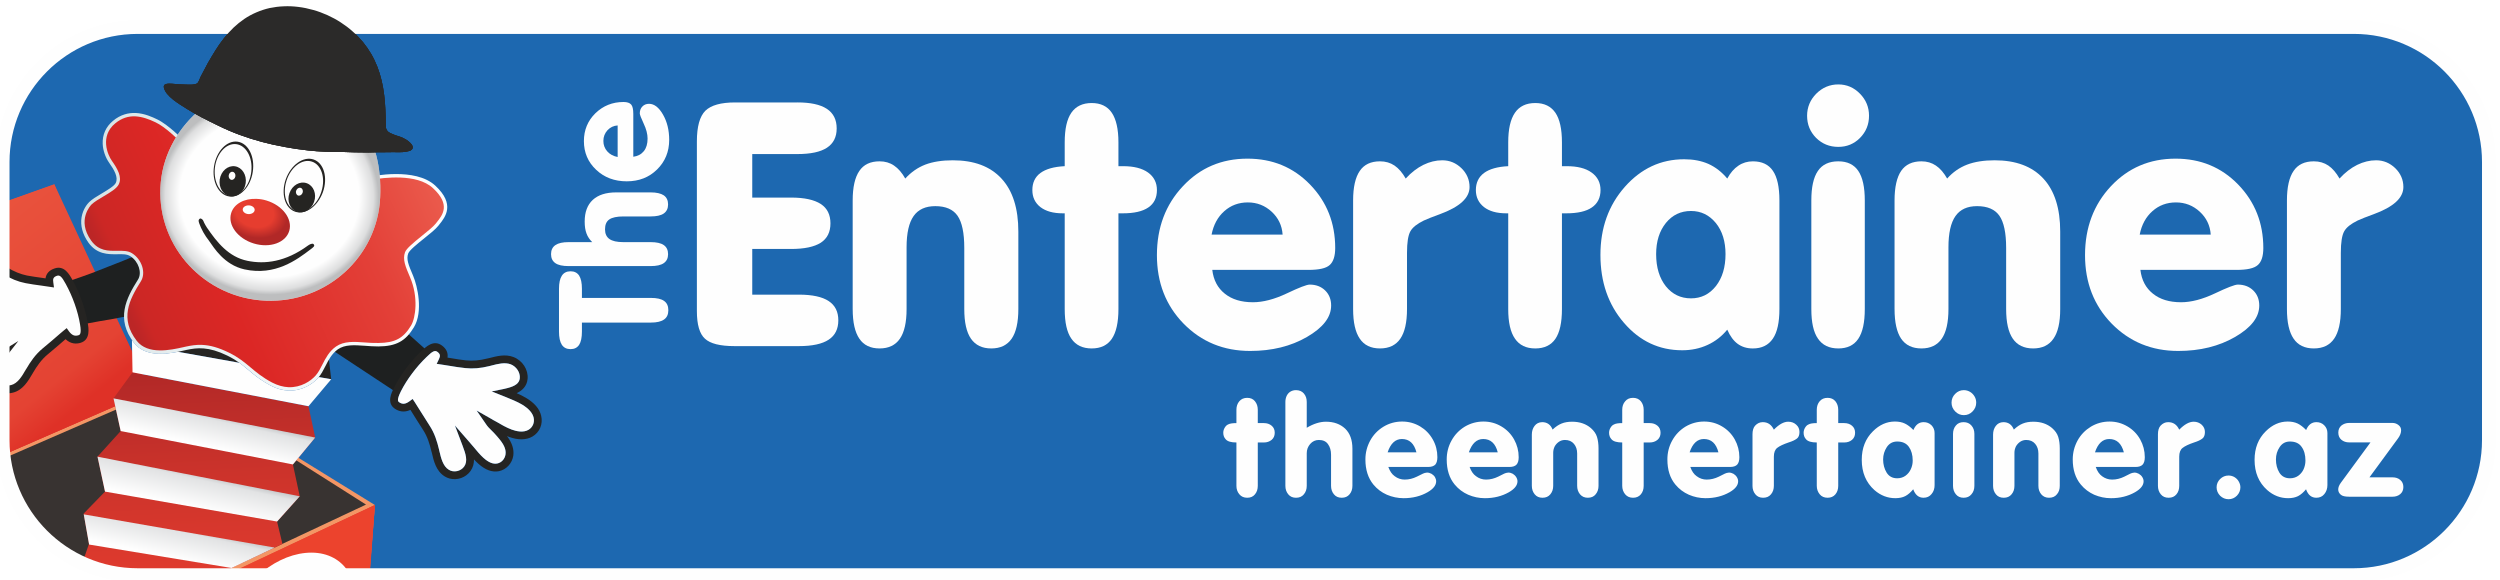 <svg xmlns="http://www.w3.org/2000/svg" xmlns:xlink="http://www.w3.org/1999/xlink" xmlns:xodm="http://www.corel.com/coreldraw/odm/2003" xml:space="preserve" width="289px" height="67px" style="shape-rendering:geometricPrecision; text-rendering:geometricPrecision; image-rendering:optimizeQuality; fill-rule:evenodd; clip-rule:evenodd" viewBox="0 0 289 67"> <defs>  <style type="text/css">       .fil28 {fill:none;fill-rule:nonzero}    .fil18 {fill:#FEFEFE}    .fil25 {fill:#FEFEFE}    .fil1 {fill:#E9513B}    .fil6 {fill:#E84F3A}    .fil11 {fill:#1E2020}    .fil7 {fill:#383331}    .fil26 {fill:#A31917}    .fil27 {fill:#EC432D}    .fil21 {fill:#FEFEFE;fill-rule:nonzero}    .fil29 {fill:#FEFEFE;fill-rule:nonzero}    .fil24 {fill:#2B2A29;fill-rule:nonzero}    .fil2 {fill:#F39665;fill-rule:nonzero}    .fil3 {fill:#DA2725;fill-rule:nonzero}    .fil16 {fill:#252422;fill-rule:nonzero}    .fil0 {fill:#1D68B0;fill-rule:nonzero}    .fil17 {fill:url(#id3)}    .fil14 {fill:url(#id4)}    .fil20 {fill:url(#id5)}    .fil12 {fill:url(#id6)}    .fil19 {fill:url(#id7)}    .fil9 {fill:url(#id8)}    .fil15 {fill:url(#id9)}    .fil13 {fill:url(#id10)}    .fil8 {fill:url(#id11)}    .fil5 {fill:url(#id12)}    .fil10 {fill:url(#id13)}    .fil4 {fill:url(#id14)}    .fil23 {fill:url(#id15)}    .fil22 {fill:url(#id16);fill-opacity:0.6}     </style>    <clipPath id="id0" style="clip-rule:nonzero">     <path d="M0.3 50.88c0,8.58 7.02,15.6 15.61,15.6l256.2 0c8.58,0 15.6,-7.02 15.6,-15.6l0 -32.15c0,-8.59 -7.02,-15.61 -15.6,-15.61l-256.2 0c-8.59,0 -15.61,7.02 -15.61,15.61l0 32.15z"></path>    </clipPath>     <clipPath id="id1">     </clipPath>     <clipPath id="id2">      <path d="M0.3 50.88c0,8.58 7.02,15.6 15.61,15.6l256.2 0c8.58,0 15.6,-7.02 15.6,-15.6l0 -32.15c0,-8.59 -7.02,-15.61 -15.6,-15.61l-256.2 0c-8.59,0 -15.61,7.02 -15.61,15.61l0 32.15z"></path>     </clipPath>  <linearGradient id="id3" gradientUnits="userSpaceOnUse" x1="16.19" y1="66.59" x2="14.55" y2="74.03">   <stop offset="0" style="stop-opacity:1; stop-color:#C7C9CB"></stop>   <stop offset="0.161" style="stop-opacity:1; stop-color:#E2E3E4"></stop>   <stop offset="1" style="stop-opacity:1; stop-color:#FEFEFE"></stop>  </linearGradient>  <linearGradient id="id4" gradientUnits="userSpaceOnUse" x1="23.02" y1="54.81" x2="22.09" y2="59.02">   <stop offset="0" style="stop-opacity:1; stop-color:#C7C9CB"></stop>   <stop offset="0.145" style="stop-opacity:1; stop-color:#E2E3E4"></stop>   <stop offset="0.902" style="stop-opacity:1; stop-color:#FEFEFE"></stop>   <stop offset="1" style="stop-opacity:1; stop-color:#FEFEFE"></stop>  </linearGradient>  <linearGradient id="id5" gradientUnits="userSpaceOnUse" x1="48.4" y1="18.38" x2="13.91" y2="34.11">   <stop offset="0" style="stop-opacity:1; stop-color:#EA594B"></stop>   <stop offset="0.259" style="stop-opacity:1; stop-color:#E34038"></stop>   <stop offset="0.702" style="stop-opacity:1; stop-color:#DC2725"></stop>   <stop offset="0.957" style="stop-opacity:1; stop-color:#CC2725"></stop>   <stop offset="1" style="stop-opacity:1; stop-color:#BC2626"></stop>  </linearGradient>  <linearGradient id="id6" gradientUnits="userSpaceOnUse" x1="23.44" y1="69.82" x2="22.22" y2="42.73">   <stop offset="0" style="stop-opacity:1; stop-color:#E63D2F"></stop>   <stop offset="0.549" style="stop-opacity:1; stop-color:#CC332B"></stop>   <stop offset="1" style="stop-opacity:1; stop-color:#B12827"></stop>  </linearGradient>  <linearGradient id="id7" gradientUnits="userSpaceOnUse" x1="9.56" y1="28.44" x2="50.53" y2="30.18">   <stop offset="0" style="stop-opacity:1; stop-color:#D5E2E4"></stop>   <stop offset="0.322" style="stop-opacity:1; stop-color:#E9F0F1"></stop>   <stop offset="1" style="stop-opacity:1; stop-color:#FEFEFE"></stop>  </linearGradient>  <linearGradient id="id8" gradientUnits="userSpaceOnUse" x1="17.42" y1="73.27" x2="-12.41" y2="65.68">   <stop offset="0" style="stop-opacity:1; stop-color:#9AA5A6"></stop>   <stop offset="0.039" style="stop-opacity:1; stop-color:#9AA5A6"></stop>   <stop offset="1" style="stop-opacity:1; stop-color:#DBE0E1"></stop>  </linearGradient>  <linearGradient id="id9" gradientUnits="userSpaceOnUse" x1="20.83" y1="60.88" x2="19.91" y2="65.07">   <stop offset="0" style="stop-opacity:1; stop-color:#C7C9CB"></stop>   <stop offset="0.137" style="stop-opacity:1; stop-color:#E2E3E4"></stop>   <stop offset="0.859" style="stop-opacity:1; stop-color:#FEFEFE"></stop>   <stop offset="1" style="stop-opacity:1; stop-color:#FEFEFE"></stop>  </linearGradient>  <linearGradient id="id10" gradientUnits="userSpaceOnUse" x1="24.85" y1="48.02" x2="23.96" y2="52.04">   <stop offset="0" style="stop-opacity:1; stop-color:#C7C9CB"></stop>   <stop offset="0.141" style="stop-opacity:1; stop-color:#E2E3E4"></stop>   <stop offset="0.89" style="stop-opacity:1; stop-color:#FEFEFE"></stop>   <stop offset="1" style="stop-opacity:1; stop-color:#FEFEFE"></stop>  </linearGradient>  <linearGradient id="id11" gradientUnits="userSpaceOnUse" xlink:href="#id8" x1="18.1" y1="69.64" x2="-11.59" y2="62.09">  </linearGradient>  <linearGradient id="id12" gradientUnits="userSpaceOnUse" x1="49.36" y1="71.66" x2="16.33" y2="83.43">   <stop offset="0" style="stop-opacity:1; stop-color:#DF3127"></stop>   <stop offset="0.122" style="stop-opacity:1; stop-color:#DF3127"></stop>   <stop offset="0.357" style="stop-opacity:1; stop-color:#E44333"></stop>   <stop offset="1" style="stop-opacity:1; stop-color:#EA563F"></stop>  </linearGradient>  <linearGradient id="id13" gradientUnits="userSpaceOnUse" x1="43.98" y1="67.15" x2="15.6" y2="78.23">   <stop offset="0" style="stop-opacity:1; stop-color:#E9EBEB"></stop>   <stop offset="0.11" style="stop-opacity:1; stop-color:#F3F4F4"></stop>   <stop offset="1" style="stop-opacity:1; stop-color:#FEFEFE"></stop>  </linearGradient>  <linearGradient id="id14" gradientUnits="userSpaceOnUse" x1="8.54" y1="50.3" x2="-10.77" y2="26.19">   <stop offset="0" style="stop-opacity:1; stop-color:#DF3127"></stop>   <stop offset="0.071" style="stop-opacity:1; stop-color:#DF3127"></stop>   <stop offset="0.2" style="stop-opacity:1; stop-color:#E44333"></stop>   <stop offset="1" style="stop-opacity:1; stop-color:#EA563F"></stop>  </linearGradient>  <radialGradient id="id15" gradientUnits="userSpaceOnUse" gradientTransform="matrix(1.54 0.417 0.305 -1.164 -23 41)" cx="29.18" cy="24.59" r="2.41" fx="29.18" fy="24.59">   <stop offset="0" style="stop-opacity:1; stop-color:#E63D2F"></stop>   <stop offset="0.58" style="stop-opacity:1; stop-color:#E63D2F"></stop>   <stop offset="1" style="stop-opacity:1; stop-color:#B12827"></stop>  </radialGradient>  <radialGradient id="id16" gradientUnits="userSpaceOnUse" gradientTransform="matrix(1.033 0.044 0.039 -0.93 -2 42)" cx="31.25" cy="22.23" r="12.21" fx="31.25" fy="22.23">   <stop offset="0" style="stop-opacity:1; stop-color:#FEFEFE"></stop>   <stop offset="0.31" style="stop-opacity:1; stop-color:#FEFEFE"></stop>   <stop offset="0.796" style="stop-opacity:1; stop-color:#FEFEFE"></stop>   <stop offset="0.82" style="stop-opacity:1; stop-color:#FEFEFE"></stop>   <stop offset="0.953" style="stop-opacity:1; stop-color:#C7C8C9"></stop>   <stop offset="1" style="stop-opacity:1; stop-color:#919395"></stop>  </radialGradient> </defs> <g id="&#x421;&#x43B;&#x43E;&#x439;_x0020_1">    <g id="_1680372168400">   <path class="fil0" d="M0.3 50.88c0,8.58 7.02,15.6 15.61,15.6l256.2 0c8.58,0 15.6,-7.02 15.6,-15.6l0 -32.15c0,-8.59 -7.02,-15.61 -15.6,-15.61l-256.2 0c-8.59,0 -15.61,7.02 -15.61,15.61l0 32.15z"></path>   <g style="clip-path:url(#id0)">    <g>     <g>      <polygon id="1" class="fil1" points="6.27,21.3 -20.49,30.83 -7.73,56.02 15.95,45.66 "></polygon>      <g>       <g>        <path class="fil2" d="M42.32 71.28l1.02 -12.9 -9.82 -6.06 -14.85 -8.17 -26.06 11.82c5.33,11.48 16.73,19.67 30.26,20.24l0 0c7.09,0.3 13.78,-1.53 19.45,-4.93z"></path>        <path class="fil3" d="M17.39 45.18l-24.78 10.79c-2.28,-4.9 -3.45,-10.42 -3.21,-16.2l0 0c0.21,-4.85 1.39,-9.44 3.36,-13.56l13.5 -4.73 11.13 23.7z"></path>        <path class="fil4" d="M-7.2 26.12c-1.99,4.15 -3.19,8.76 -3.4,13.66l0 0c-0.24,5.77 0.93,11.28 3.21,16.19l0 0 24.78 -10.79 -11.1 -23.86 -13.49 4.8z"></path>        <path class="fil5" d="M17.32 70.61l-0.21 4.88c1.87,0.39 3.79,0.63 5.76,0.72 7.09,0.3 13.78,-1.53 19.45,-4.93l0 0 1.02 -12.9 -26.02 12.23z"></path>        <path class="fil6" d="M17.12 75.49l0.2 -4.88 -24.48 -14.14c4.63,9.57 13.5,16.76 24.28,19.02z"></path>        <polygon class="fil7" points="-6.84,56.15 -6.53,56.34 17.34,70.06 42.31,58.33 33.37,52.66 18.76,45.02 "></polygon>        <path class="fil8" d="M-4.58 60.93c1.67,2.45 3.65,4.68 5.87,6.64 0.39,-0.52 0.62,-1.18 0.66,-1.95l0 0c0.09,-2.27 -1.58,-4.56 -3.74,-5.11l0 0c-0.29,-0.08 -0.56,-0.12 -0.83,-0.13l0 0c-0.74,-0.03 -1.42,0.17 -1.96,0.55z"></path>        <path class="fil9" d="M6.47 70.42c-0.01,0.35 0.06,0.7 0.2,1.04l0 0c0.84,0.49 1.7,0.94 2.57,1.36l0 0c0.48,-0.22 0.8,-0.71 0.82,-1.36l0 0c0.05,-1.07 -0.72,-2.17 -1.71,-2.45l0 0c-0.13,-0.04 -0.27,-0.06 -0.39,-0.06l0 0c-0.81,-0.04 -1.45,0.55 -1.49,1.47z"></path>        <path class="fil10" d="M33.96 63.94c-4.1,1.35 -7.56,5.7 -7.73,9.72 -0.04,0.95 0.1,1.79 0.41,2.51l0 0c4.75,-0.31 9.27,-1.57 13.34,-3.6l0 0c0.65,-1.26 1.05,-2.58 1.1,-3.86l0 0c0.13,-3.08 -1.74,-5.05 -4.49,-5.17l0 0c-0.81,-0.03 -1.7,0.1 -2.63,0.4l0 0z"></path>        <path class="fil11" d="M14.97 29.83l-0.01 0.02c-0.25,0.1 -0.51,0.2 -0.76,0.31l0 0c-1.21,0.47 -2.41,0.94 -3.62,1.42l0 0c-0.49,0.19 -1.76,0.63 -2.57,0.9l0 0c-0.43,0.15 -0.74,0.25 -0.74,0.25l1.73 4.99 0.76 -0.32 -0.04 0.06 1.8 -0.33c0.87,-0.14 1.75,-0.29 2.62,-0.47l0 0 1.13 -0.16 0.94 -3.86 0.72 -3.24 -0.42 -0.09 -1.54 0.52z"></path>        <polygon class="fil11" points="42.46,35.1 42.29,35.31 37.26,39.71 45.88,45.4 49.51,40.67 42.75,34.62 "></polygon>        <path class="fil12" d="M13.12 46.05l0.83 3.78 -2.68 2.96 0.87 4.04 -2.47 2.54 0.62 3.49 -0.91 2.63c1.09,0.61 8,4.6 8,4.6 0,0 15.22,-7.2 15.27,-7.21l0 0 -0.62 -2.59 2.62 -2.92 -0.79 -3.68 2.58 -3.11 -0.78 -3.62 -20.34 -3.92 -2.2 3.01z"></path>        <polygon class="fil13" points="13.95,49.83 33.86,53.69 36.44,50.58 13.12,46.05 "></polygon>        <polygon class="fil14" points="12.14,56.83 32.03,60.29 34.65,57.37 11.27,52.79 "></polygon>        <polygon class="fil15" points="10.3,62.95 26.77,65.66 31.76,63.3 9.68,59.46 "></polygon>        <path class="fil16" d="M54.24 51.08c0.03,0.03 0.06,0.06 0.08,0.09 0.03,0.04 0.06,0.07 0.09,0.11 0.13,0.15 0.25,0.29 0.38,0.44 0.36,0.44 0.71,0.86 1.11,1.22 0.58,0.52 1.11,0.74 1.59,0.64 0.49,-0.1 0.88,-0.53 0.95,-1.06 0.07,-0.5 -0.13,-1.03 -0.63,-1.66 -0.19,-0.24 -0.39,-0.47 -0.61,-0.71l-0.13 -0.14c-0.09,-0.09 -0.18,-0.18 -0.27,-0.27 -0.21,-0.2 -0.42,-0.41 -0.6,-0.68l-1.1 -1.6 1.69 0.96c0.09,0.05 0.18,0.1 0.25,0.15l0.26 0.14c0.6,0.35 1.21,0.71 1.85,0.95 0.55,0.2 1.33,0.38 1.94,0.03 0.49,-0.28 0.73,-0.85 0.6,-1.41 -0.13,-0.56 -0.59,-1.06 -1.35,-1.52 -0.58,-0.34 -1.24,-0.6 -1.87,-0.86l-1.63 -0.65 1.46 -0.3c0.11,-0.03 0.21,-0.05 0.33,-0.08 0.96,-0.24 1.41,-0.59 1.46,-1.15 0.06,-0.66 -0.39,-1.35 -1.06,-1.61 -0.68,-0.25 -1.47,-0.05 -2.23,0.15l-0.23 0.06c-1.01,0.25 -1.9,0.33 -2.79,0.23 -0.61,-0.06 -1.22,-0.16 -1.81,-0.26 -0.3,-0.05 -0.59,-0.09 -0.89,-0.14l-0.6 -0.09 0.26 -0.54c0.17,-0.36 0.18,-0.58 -0.18,-0.85 -0.3,-0.22 -0.6,-0.04 -1.26,0.61 -1.17,1.12 -2.27,2.6 -2.95,3.94 -0.53,1.06 -0.33,1.2 -0.19,1.29 0.37,0.25 0.72,0.21 1.16,-0.11l0.38 -0.28 0.26 0.39c0.02,0.03 0.12,0.19 0.27,0.43 0.36,0.58 1.03,1.65 1.41,2.23 0.61,0.92 0.9,1.9 1.12,2.83l0.02 0.1c0.2,0.84 0.42,1.8 1.11,2.21 0.56,0.35 1.37,0.18 1.77,-0.38 0.44,-0.62 0.18,-1.45 -0.18,-2.39l-0.89 -2.35 1.65 1.89zm-2.82 4c-1.01,-0.61 -1.29,-1.81 -1.51,-2.78l-0.03 -0.09c-0.2,-0.85 -0.46,-1.74 -0.99,-2.54 -0.39,-0.59 -1.06,-1.67 -1.42,-2.25 -0.01,-0.02 -0.02,-0.03 -0.03,-0.04 -0.75,0.36 -1.37,0.15 -1.78,-0.12 -1.01,-0.67 -0.4,-1.87 -0.11,-2.44 0.71,-1.43 1.88,-3 3.12,-4.19 0.58,-0.56 1.46,-1.4 2.43,-0.68 0.51,0.38 0.72,0.85 0.63,1.39 0.13,0.02 0.26,0.04 0.38,0.06 0.58,0.1 1.18,0.2 1.76,0.26 0.78,0.08 1.57,0.01 2.48,-0.22l0.23 -0.05c0.85,-0.22 1.82,-0.48 2.77,-0.12 1.05,0.4 1.74,1.47 1.64,2.53 -0.08,0.9 -0.69,1.38 -1.26,1.65 0.36,0.16 0.72,0.33 1.07,0.54 0.98,0.58 1.58,1.28 1.76,2.08 0.23,0.95 -0.18,1.92 -1.02,2.4 -0.72,0.41 -1.66,0.42 -2.71,0.03 -0.07,-0.03 -0.15,-0.06 -0.22,-0.09 0.59,0.79 0.82,1.52 0.73,2.24 -0.13,0.91 -0.8,1.64 -1.67,1.82 -0.77,0.15 -1.57,-0.14 -2.37,-0.86 -0.18,-0.16 -0.35,-0.33 -0.51,-0.5 0.01,0.45 -0.1,0.92 -0.4,1.34 -0.55,0.77 -1.54,1.1 -2.41,0.87 -0.19,-0.05 -0.38,-0.13 -0.56,-0.24z"></path>        <polygon class="fil17" points="17.38,70.09 21.5,68.14 10.62,66.19 "></polygon>        <polygon class="fil16" points="16.9,40.01 18.45,37.84 36.8,39.9 37.85,40.1 38.29,43.84 "></polygon>        <path class="fil18" d="M-1.74 30.3l0 0c-0.08,0 -0.15,0 -0.23,0.01l0 0c-0.87,0.05 -1.71,0.7 -1.9,1.57l0 0c-0.2,0.95 0.53,1.57 1.27,2.01l0 0c0.1,0.06 0.2,0.12 0.31,0.18l0 0c-0.8,0.07 -1.6,0.12 -2.38,0.3l0 0c-0.78,0.18 -1.6,0.54 -2.02,1.26l0 0c-0.38,0.66 -0.31,1.49 0.21,2.05l0 0c0.56,0.61 1.44,0.74 2.23,0.69l0 0c0.81,-0.04 1.61,-0.25 2.4,-0.43l0 0c0.09,-0.02 0.19,-0.04 0.28,-0.06l0 0c-0.33,0.26 -0.7,0.4 -1.06,0.61l0 0c-0.33,0.19 -0.67,0.38 -0.99,0.6l0 0c-0.59,0.42 -1.16,0.96 -1.28,1.71l0 0c-0.11,0.69 0.2,1.42 0.82,1.76l0 0c0.68,0.37 1.46,0.17 2.12,-0.13l0 0c0.69,-0.32 1.31,-0.77 1.96,-1.17l0 0c0.07,-0.05 0.14,-0.1 0.22,-0.14l0 0c-0.58,0.74 -1.28,1.65 -0.95,2.66l0 0c0.28,0.86 1.23,1.4 2.11,1.18l0 0c1,-0.25 1.56,-1.27 2.04,-2.09l0 0c0.51,-0.85 1.04,-1.62 1.81,-2.25l0 0c0.75,-0.62 2.3,-1.96 2.39,-2.04l0 0c0.26,0.35 0.74,0.86 1.56,0.62l0 0c0.6,-0.18 0.69,-0.75 0.52,-1.8l0 0c-0.23,-1.34 -0.79,-3.13 -1.7,-4.78l0 0c-0.38,-0.7 -0.79,-1.44 -1.57,-1.16l0 0c-0.78,0.28 -0.77,0.84 -0.72,1.24l0 0c-0.89,-0.14 -1.79,-0.24 -2.67,-0.41l0 0c-0.9,-0.18 -1.68,-0.53 -2.46,-1l0 0c-0.71,-0.43 -1.46,-0.95 -2.32,-0.99z"></path>        <path class="fil16" d="M2.12 39.42l-1.55 1.98c-0.62,0.79 -1.11,1.5 -0.87,2.23 0.21,0.65 0.93,1.05 1.57,0.89 0.78,-0.19 1.28,-1.04 1.71,-1.79l0.06 -0.09c0.48,-0.82 1.05,-1.67 1.9,-2.37 0.54,-0.44 1.5,-1.26 2.01,-1.71 0.21,-0.18 0.36,-0.31 0.39,-0.33l0.37 -0.3 0.27 0.38c0.33,0.44 0.65,0.58 1.07,0.45 0.16,-0.04 0.4,-0.12 0.2,-1.28 -0.24,-1.49 -0.86,-3.22 -1.64,-4.64 -0.45,-0.82 -0.67,-1.08 -1.03,-0.96 -0.43,0.15 -0.48,0.37 -0.42,0.76l0.08 0.59 -0.6 -0.09c-0.29,-0.04 -0.59,-0.08 -0.89,-0.13 -0.59,-0.08 -1.2,-0.16 -1.8,-0.28 -0.88,-0.17 -1.71,-0.51 -2.6,-1.06l-0.2 -0.12c-0.67,-0.41 -1.36,-0.84 -2.09,-0.8 -0.71,0.05 -1.35,0.58 -1.49,1.23 -0.11,0.54 0.21,1.02 1.06,1.52 0.1,0.07 0.19,0.12 0.29,0.18l1.3 0.72 -1.75 0.14c-0.68,0.06 -1.38,0.11 -2.04,0.27 -0.86,0.2 -1.44,0.56 -1.73,1.05 -0.29,0.49 -0.23,1.1 0.15,1.52 0.48,0.51 1.28,0.58 1.87,0.54 0.68,-0.03 1.37,-0.2 2.04,-0.35l0.29 -0.07c0.09,-0.02 0.19,-0.04 0.29,-0.06l1.89 -0.41 -1.52 1.2c-0.25,0.2 -0.52,0.34 -0.77,0.47 -0.12,0.06 -0.23,0.11 -0.34,0.18l-0.17 0.09c-0.28,0.17 -0.54,0.32 -0.79,0.5 -0.67,0.45 -1.02,0.9 -1.1,1.4 -0.08,0.52 0.16,1.06 0.6,1.3 0.43,0.23 1,0.18 1.71,-0.15 0.49,-0.22 0.94,-0.52 1.42,-0.83 0.16,-0.11 0.33,-0.21 0.49,-0.31 0.05,-0.03 0.08,-0.06 0.12,-0.08 0.03,-0.02 0.07,-0.04 0.1,-0.07l2.14 -1.31zm-1.23 6.04c-0.91,-0.04 -1.75,-0.65 -2.05,-1.55 -0.16,-0.49 -0.12,-0.97 0.02,-1.4 -0.21,0.12 -0.42,0.23 -0.63,0.33 -0.98,0.45 -1.83,0.49 -2.52,0.12 -0.78,-0.43 -1.2,-1.33 -1.06,-2.23 0.12,-0.72 0.57,-1.35 1.36,-1.93 -0.08,0.01 -0.16,0.02 -0.24,0.02 -1.12,0.07 -2.01,-0.22 -2.58,-0.83 -0.65,-0.71 -0.76,-1.75 -0.26,-2.59 0.41,-0.71 1.18,-1.2 2.29,-1.47 0.4,-0.09 0.8,-0.15 1.19,-0.2 -0.47,-0.42 -0.9,-1.06 -0.72,-1.94 0.22,-1.05 1.2,-1.86 2.31,-1.93 1.02,-0.07 1.87,0.46 2.62,0.93l0.2 0.12c0.8,0.48 1.53,0.78 2.3,0.94 0.58,0.11 1.18,0.19 1.76,0.27 0.13,0.02 0.25,0.04 0.38,0.06 0.08,-0.55 0.42,-0.93 1.02,-1.14 1.14,-0.41 1.73,0.66 2.12,1.36 0.83,1.51 1.48,3.35 1.74,4.93 0.11,0.63 0.33,1.95 -0.83,2.3 -0.47,0.14 -1.12,0.16 -1.73,-0.42 -0.02,0.01 -0.03,0.02 -0.04,0.03 -0.52,0.45 -1.48,1.28 -2.03,1.73 -0.74,0.61 -1.26,1.38 -1.7,2.13l-0.05 0.09c-0.5,0.85 -1.12,1.92 -2.27,2.2 -0.2,0.06 -0.4,0.08 -0.6,0.07z"></path>        <path class="fil19" d="M13.06 13.97c-0.82,0.68 -1.23,1.6 -1.19,2.65l0 0c0.03,0.77 0.32,1.59 0.75,2.2l0 0c0.58,0.82 1.08,1.67 0.76,2.33l0 0c-0.18,0.36 -0.94,0.81 -1.61,1.21l0 0c-0.57,0.34 -1.12,0.66 -1.47,1.01l0 0c-0.16,0.16 -0.7,0.75 -0.87,1.74l0 0c-0.16,0.96 0.11,1.97 0.78,2.92l0 0c0.99,1.39 2.29,1.37 3.33,1.36l0 0c0.61,-0.02 1.14,-0.02 1.52,0.22l0 0c0.96,0.61 1.39,1.93 0.89,2.71l0 0c-1.39,2.2 -2.58,4.57 -0.46,7.31l0 0c1.44,1.86 4.25,1.23 5.76,0.89l0 0c0.11,-0.03 0.21,-0.05 0.31,-0.07l0 0c1.23,-0.26 2.52,-0.41 4.7,0.65l0 0c1.09,0.53 1.75,1.08 2.45,1.66l0 0c0.68,0.58 1.39,1.18 2.56,1.8l0 0c0.73,0.39 1.42,0.56 2.06,0.59l0 0c1.59,0.07 2.85,-0.78 3.46,-1.48l0 0c0.35,-0.41 0.6,-0.9 0.84,-1.37l0 0c0.35,-0.69 0.72,-1.41 1.43,-1.92l0 0c0.83,-0.57 1.88,-0.49 3.09,-0.41l0 0c0.51,0.04 1.03,0.08 1.59,0.08l0 0c2.06,-0.02 3.14,-0.61 4.11,-2.22l0 0c1.09,-1.8 0.41,-4.78 -0.09,-5.94l0 0c-0.55,-1.29 -0.81,-1.93 -0.57,-2.59l0 0c0.13,-0.37 1.08,-1.13 1.84,-1.74l0 0c0.68,-0.54 1.32,-1.06 1.64,-1.46l0 0 0.11 -0.14c0.7,-0.87 1.87,-2.34 -0.46,-4.5l0 0c-2.33,-2.16 -7.37,-1.07 -7.58,-1.03l0 0c-0.16,0.04 -0.26,0.19 -0.23,0.34l0 0c0.01,0.03 0.46,2.57 -0.89,6.12l0 0c-1.37,3.57 -4.18,6.07 -7.92,7.03l0 0c-3.42,0.89 -8.44,-0.15 -11.93,-4.44l0 0c-3.53,-4.33 -1.1,-8.85 -0.81,-9.35l0 0c0.7,-1.22 1.19,-2.97 0.25,-3.92l0 0c-0.07,-0.07 -1.76,-1.81 -3.06,-2.42l0 0c-0.52,-0.25 -1.43,-0.68 -2.47,-0.73l0 0c-0.83,-0.03 -1.75,0.18 -2.62,0.91zm-2.38 13.72c-1.59,-2.25 -0.03,-3.84 0.03,-3.91l0 0c0.3,-0.29 0.84,-0.61 1.36,-0.92l0 0c0.81,-0.48 1.58,-0.93 1.83,-1.46l0 0c0.46,-0.93 -0.12,-1.95 -0.8,-2.92l0 0c-0.48,-0.65 -1.33,-2.67 0.33,-4.06l0 0c1.5,-1.25 3.1,-0.75 4.47,-0.1l0 0c1.2,0.56 2.88,2.28 2.9,2.3l0 0c0,0 0,0 0,0l0 0c0.65,0.66 0.28,2.13 -0.35,3.22l0 0c-0.31,0.53 -2.91,5.38 0.86,10.01l0 0c3.66,4.49 8.93,5.57 12.54,4.64l0 0c3.93,-1.01 6.88,-3.63 8.31,-7.39l0 0c1.16,-3.05 1.06,-5.36 0.97,-6.14l0 0c1.05,-0.19 4.97,-0.76 6.79,0.93l0 0c1.93,1.79 1.08,2.85 0.4,3.7l0 0 -0.11 0.14c-0.28,0.35 -0.92,0.87 -1.55,1.37l0 0c-1.1,0.89 -1.84,1.51 -2.02,2l0 0c-0.32,0.9 0.04,1.75 0.58,3.02l0 0c0.96,2.24 0.65,4.55 0.13,5.41l0 0c-0.87,1.44 -1.75,1.91 -3.62,1.93l0 0c-0.53,0.01 -1.04,-0.03 -1.54,-0.07l0 0c-1.27,-0.09 -2.46,-0.18 -3.46,0.51l0 0c-0.84,0.58 -1.26,1.41 -1.63,2.14l0 0c-0.23,0.46 -0.45,0.89 -0.76,1.24l0 0c-0.73,0.84 -2.57,1.95 -4.79,0.76l0 0c-1.12,-0.59 -1.8,-1.17 -2.46,-1.72l0 0c-0.73,-0.61 -1.42,-1.19 -2.58,-1.75l0 0c-1.28,-0.62 -2.28,-0.86 -3.14,-0.89l0 0c-0.71,-0.04 -1.33,0.07 -1.94,0.2l0 0c-0.09,0.02 -0.2,0.04 -0.31,0.07l0 0c-1.38,0.31 -3.95,0.88 -5.16,-0.67l0 0c-1.89,-2.45 -0.85,-4.54 0.48,-6.64l0 0c0.67,-1.06 0.17,-2.74 -1.07,-3.52l0 0c-0.53,-0.34 -1.16,-0.33 -1.84,-0.32l0 0c-0.22,0.01 -0.45,0.01 -0.68,0l0 0c-0.77,-0.03 -1.54,-0.23 -2.17,-1.11l0 0z"></path>        <path class="fil20" d="M13.31 14.27c-1.78,1.48 -0.87,3.63 -0.37,4.33l0 0c0.65,0.92 1.2,1.88 0.79,2.71l0 0c-0.23,0.48 -0.97,0.92 -1.76,1.39l0 0c-0.53,0.31 -1.08,0.64 -1.39,0.94l0 0c-0.07,0.08 -1.74,1.78 -0.05,4.16l0 0c0.87,1.23 2.01,1.21 3.01,1.19l0 0c0.64,0 1.25,-0.02 1.73,0.29l0 0c1.15,0.73 1.63,2.28 1.01,3.25l0 0c-1.37,2.17 -2.44,4.32 -0.48,6.86l0 0c1.28,1.66 3.94,1.07 5.37,0.75l0 0c0.11,-0.03 0.21,-0.05 0.31,-0.07l0 0c0.65,-0.14 1.22,-0.23 1.88,-0.2l0 0c0.95,0.04 1.92,0.32 3.07,0.88l0 0c1.14,0.55 1.81,1.12 2.53,1.72l0 0c0.67,0.56 1.36,1.15 2.49,1.75l0 0c0.67,0.35 1.31,0.51 1.89,0.54l0 0c1.46,0.06 2.6,-0.72 3.15,-1.35l0 0c0.32,-0.36 0.55,-0.81 0.79,-1.29l0 0c0.36,-0.7 0.76,-1.5 1.56,-2.06l0 0c0.94,-0.65 2.11,-0.56 3.34,-0.47l0 0c0.5,0.04 1.02,0.07 1.56,0.06l0 0c1.92,-0.02 2.88,-0.53 3.78,-2.02l0 0c0.53,-0.89 0.87,-3.28 -0.12,-5.58l0 0c-0.53,-1.24 -0.88,-2.05 -0.58,-2.89l0 0c0.16,-0.43 0.92,-1.06 1.97,-1.91l0 0c0.63,-0.51 1.28,-1.03 1.57,-1.39l0 0 0.11 -0.14c0.7,-0.87 1.65,-2.05 -0.42,-3.97l0 0c-1.87,-1.74 -5.8,-1.19 -6.96,-0.99l0 0 -0.17 0.04 0.01 0.18c0.1,0.82 0.18,3.07 -0.95,6.05l0 0c-1.41,3.7 -4.31,6.28 -8.18,7.27l0 0c-3.54,0.91 -8.73,-0.15 -12.34,-4.58l0 0c-3.68,-4.52 -1.14,-9.26 -0.84,-9.79l0 0c0.68,-1.18 1.04,-2.7 0.32,-3.44l0 0 -0.05 -0.06 -0.01 0c-0.3,-0.31 -1.79,-1.77 -2.9,-2.29l0 0c-0.73,-0.35 -1.53,-0.65 -2.34,-0.69l0 0c-0.78,-0.03 -1.56,0.18 -2.33,0.82l0 0z"></path>        <path class="fil21" d="M43.95 22.77c-0.29,6.92 -6.22,12.28 -13.24,11.99 -7.01,-0.3 -12.47,-6.15 -12.17,-13.06 0.29,-6.92 6.71,-12.6 13.71,-11.97 8.82,0.8 11.99,6.13 11.7,13.04z"></path>        <path class="fil22" d="M18.54 21.7c-0.3,6.91 5.16,12.76 12.17,13.05l0 0c7.02,0.3 12.95,-5.06 13.24,-11.98 0.29,-6.91 -2.88,-12.24 -11.71,-13.03l0 0c-0.18,-0.02 -0.37,-0.04 -0.56,-0.04l0 0c-6.77,-0.29 -12.85,5.27 -13.14,12l0 0z"></path>        <path class="fil16" d="M29.22 19.87c-0.26,1.75 -1.49,3.02 -2.73,2.84 -1.23,-0.18 -2.02,-1.74 -1.75,-3.49 0.27,-1.74 1.49,-3.02 2.73,-2.84 1.24,0.18 2.02,1.74 1.75,3.49z"></path>        <path class="fil21" d="M29.05 19.84c-0.18,1.65 -1.27,2.88 -2.43,2.76 -1.16,-0.11 -1.96,-1.54 -1.78,-3.18 0.18,-1.64 1.27,-2.88 2.44,-2.76 1.16,0.12 1.96,1.54 1.77,3.18z"></path>        <path class="fil16" d="M28.4 21.18c-0.14,0.96 -0.93,1.64 -1.76,1.51 -0.83,-0.12 -1.38,-0.99 -1.24,-1.95 0.15,-0.96 0.93,-1.64 1.76,-1.52 0.83,0.13 1.38,1 1.24,1.96z"></path>        <path class="fil16" d="M23.22 25.26c0.09,0.03 0.2,0.12 0.24,0.19 0.06,0.09 0.09,0.19 0.13,0.28 0.1,0.18 0.19,0.38 0.31,0.55 1.19,1.75 2.53,3.42 4.7,3.87 2.02,0.42 4.42,0.13 7.01,-1.77 0.14,-0.1 0.48,-0.29 0.62,-0.17 0.25,0.21 -0.03,0.39 -0.35,0.63 -1.56,1.19 -4.07,3.08 -7.62,2.3 -2.36,-0.52 -3.56,-2.56 -4.03,-3.21 -0.14,-0.19 -0.28,-0.38 -0.42,-0.58 -0.41,-0.58 -0.86,-1.59 -0.85,-1.84 0.01,-0.11 0.08,-0.22 0.19,-0.25 0.02,0 0.05,0 0.07,0z"></path>        <path class="fil16" d="M37.33 22.2c-0.6,1.66 -2.04,2.68 -3.22,2.27 -1.18,-0.41 -1.66,-2.09 -1.07,-3.76 0.6,-1.66 2.04,-2.68 3.22,-2.27 1.18,0.41 1.66,2.09 1.07,3.76z"></path>        <path class="fil21" d="M37.16 22.13c-0.48,1.58 -1.79,2.59 -2.91,2.25 -1.12,-0.34 -1.63,-1.89 -1.14,-3.46 0.49,-1.58 1.79,-2.59 2.91,-2.25 1.12,0.33 1.64,1.88 1.14,3.46z"></path>        <path class="fil16" d="M36.31 23.33c-0.31,0.9 -1.21,1.42 -2,1.14 -0.79,-0.28 -1.17,-1.24 -0.85,-2.14 0.32,-0.92 1.21,-1.43 2,-1.15 0.79,0.28 1.17,1.24 0.85,2.15z"></path>        <path class="fil23" d="M26.72 24.65c-0.41,1.37 0.77,2.94 2.63,3.5l0 0c1.85,0.56 3.69,-0.09 4.09,-1.47l0 0c0.4,-1.37 -0.78,-2.94 -2.64,-3.5l0 0c-0.38,-0.12 -0.77,-0.18 -1.14,-0.19l0 0c-1.41,-0.07 -2.62,0.57 -2.94,1.66l0 0z"></path>        <path class="fil21" d="M29.44 24.27c-0.01,0.28 -0.33,0.49 -0.71,0.48 -0.38,-0.02 -0.68,-0.26 -0.67,-0.54 0.01,-0.27 0.33,-0.48 0.71,-0.47 0.39,0.02 0.68,0.26 0.67,0.53z"></path>        <path class="fil24" d="M47.53 16.63c-0.33,-0.39 -0.81,-0.65 -1.27,-0.82 -0.2,-0.07 -0.4,-0.13 -0.59,-0.19l0 0c-0.25,-0.11 -0.53,-0.2 -0.75,-0.35 -0.18,-0.12 -0.26,-0.33 -0.32,-0.53 0,-0.11 0,-0.21 0,-0.32 -0.01,-0.58 -0.02,-1.15 -0.05,-1.73 -0.02,-0.57 -0.07,-1.14 -0.14,-1.71 -0.07,-0.55 -0.16,-1.11 -0.29,-1.65 -0.13,-0.54 -0.29,-1.07 -0.49,-1.59 -0.21,-0.52 -0.44,-1.02 -0.72,-1.5 -0.28,-0.48 -0.6,-0.94 -0.95,-1.37 -0.37,-0.44 -0.76,-0.86 -1.19,-1.23 -0.43,-0.39 -0.9,-0.74 -1.38,-1.05 -0.49,-0.32 -1.01,-0.6 -1.54,-0.84 -0.54,-0.24 -1.09,-0.45 -1.65,-0.6 -0.56,-0.16 -1.13,-0.28 -1.71,-0.35 -0.56,-0.07 -1.13,-0.1 -1.69,-0.07 -0.55,0.02 -1.1,0.09 -1.63,0.2 -0.53,0.12 -1.04,0.29 -1.53,0.5 -0.49,0.21 -0.96,0.46 -1.4,0.76 -0.44,0.3 -0.86,0.64 -1.24,1 -0.4,0.38 -0.76,0.79 -1.1,1.22 -0.35,0.44 -0.68,0.91 -0.98,1.39 -0.31,0.49 -0.6,0.99 -0.89,1.49 -0.28,0.52 -0.55,1.04 -0.83,1.57l-0.21 0.49c-0.03,0.06 -0.08,0.16 -0.12,0.21 -0.09,0.1 -0.1,0.11 -0.22,0.14 -0.31,0.09 -0.51,0.1 -0.83,0.09 -0.33,0 -0.65,-0.03 -0.97,-0.04 0,0.03 -0.92,-0.09 -1.35,-0.08 -0.28,0.01 -0.62,0.08 -0.56,0.43 0.2,1.04 1.82,1.95 2.62,2.46 1.16,0.74 2.4,1.35 3.64,1.95 3.24,1.61 6.82,2.48 10.41,2.88 0.67,0.08 1.34,0.12 2.02,0.15 0.57,0.02 1.15,0.03 1.72,0.02 1.08,0.04 2.16,0.07 3.24,0.07 0.41,-0.01 0.82,-0.02 1.23,-0.03 0.49,-0.01 0.96,0.01 1.45,-0.01 0.12,-0.01 0.25,0.01 0.37,0 0.57,0.01 1.16,0.03 1.69,-0.14 0.44,-0.14 0.49,-0.49 0.2,-0.82z"></path>        <path class="fil24" d="M47.53 16.63c-0.33,-0.39 -0.81,-0.65 -1.27,-0.82 -0.2,-0.07 -0.4,-0.13 -0.59,-0.19l0 0c-0.25,-0.11 -0.53,-0.2 -0.75,-0.35 -0.18,-0.12 -0.26,-0.33 -0.32,-0.53 0,-0.11 0,-0.21 0,-0.32 -0.01,-0.58 -0.02,-1.15 -0.05,-1.73 -0.02,-0.57 -0.07,-1.14 -0.14,-1.71 -0.07,-0.55 -0.16,-1.11 -0.29,-1.65 -0.13,-0.54 -0.29,-1.07 -0.49,-1.59 -0.21,-0.52 -0.44,-1.02 -0.72,-1.5 -0.28,-0.48 -0.6,-0.94 -0.95,-1.37 -0.37,-0.44 -0.76,-0.86 -1.19,-1.23 -0.43,-0.39 -0.9,-0.74 -1.38,-1.05 -0.49,-0.32 -1.01,-0.6 -1.54,-0.84 -0.54,-0.24 -1.09,-0.45 -1.65,-0.6 -0.56,-0.16 -1.13,-0.28 -1.71,-0.35 -0.56,-0.07 -1.13,-0.1 -1.69,-0.07 -0.55,0.02 -1.1,0.09 -1.63,0.2 -0.53,0.12 -1.04,0.29 -1.53,0.5 -0.49,0.21 -0.96,0.46 -1.4,0.76 -0.44,0.3 -0.86,0.64 -1.24,1 -0.4,0.38 -0.76,0.79 -1.1,1.22 -0.35,0.44 -0.68,0.91 -0.98,1.39 -0.31,0.49 -0.6,0.99 -0.89,1.49 -0.28,0.52 -0.55,1.04 -0.83,1.57l-0.21 0.49c-0.03,0.06 -0.08,0.16 -0.12,0.21 -0.09,0.1 -0.1,0.11 -0.22,0.14 -0.31,0.09 -0.51,0.1 -0.83,0.09 -0.33,0 -0.65,-0.03 -0.97,-0.04 0,0.03 -0.92,-0.09 -1.35,-0.08 -0.28,0.01 -0.62,0.08 -0.56,0.43 0.2,1.04 1.82,1.95 2.62,2.46 1.16,0.74 2.4,1.35 3.64,1.95 3.24,1.61 6.82,2.48 10.41,2.88 0.67,0.08 1.34,0.12 2.02,0.15 0.57,0.02 1.15,0.03 1.72,0.02 1.08,0.04 2.16,0.07 3.24,0.07 0.41,-0.01 0.82,-0.02 1.23,-0.03 0.49,-0.01 0.96,0.01 1.45,-0.01 0.12,-0.01 0.25,0.01 0.37,0 0.57,0.01 1.16,0.03 1.69,-0.14 0.44,-0.14 0.49,-0.49 0.2,-0.82z"></path>        <path class="fil21" d="M27.21 20.38c-0.04,0.26 -0.24,0.44 -0.46,0.41 -0.21,-0.04 -0.35,-0.27 -0.31,-0.52 0.04,-0.25 0.23,-0.44 0.45,-0.41 0.22,0.03 0.36,0.27 0.32,0.52z"></path>        <path class="fil21" d="M34.98 22.29c-0.09,0.24 -0.32,0.38 -0.53,0.31 -0.19,-0.07 -0.3,-0.33 -0.21,-0.57 0.09,-0.24 0.32,-0.38 0.53,-0.31 0.2,0.07 0.3,0.33 0.21,0.57z"></path>       </g>       <path class="fil25" d="M15.32 43.04l1.18 0.23 19.16 3.69 2.63 -3.12 -1.43 -0.25c-0.03,0.02 -0.05,0.05 -0.07,0.08 -0.61,0.69 -1.86,1.55 -3.46,1.48 -0.64,-0.03 -1.33,-0.2 -2.06,-0.59 -1.74,-0.93 -2.47,-1.8 -3.6,-2.62l-7.1 -1.27c-1.57,0.31 -3.83,0.56 -5.08,-1.04 -0.08,-0.11 -0.17,-0.22 -0.24,-0.34 0.02,1.25 0.04,2.5 0.07,3.75z"></path>       <path class="fil25" d="M46.35 45.22c-0.53,1.06 -0.33,1.2 -0.19,1.29 0.37,0.25 0.72,0.21 1.16,-0.11l0.38 -0.28 0.26 0.39c0.02,0.03 0.12,0.19 0.27,0.43 0.36,0.58 1.03,1.65 1.41,2.23 0.61,0.92 0.9,1.9 1.12,2.83l0.02 0.1c0.2,0.84 0.42,1.8 1.11,2.21 0.56,0.35 1.37,0.18 1.77,-0.38 0.44,-0.62 0.18,-1.45 -0.18,-2.39l-0.89 -2.35 1.65 1.89c0.03,0.03 0.06,0.06 0.08,0.09 0.03,0.04 0.06,0.07 0.09,0.11 0.13,0.15 0.25,0.29 0.38,0.44 0.36,0.44 0.71,0.86 1.11,1.22 0.58,0.52 1.11,0.74 1.59,0.64 0.49,-0.1 0.88,-0.53 0.95,-1.06 0.07,-0.5 -0.13,-1.03 -0.63,-1.66 -0.19,-0.24 -0.39,-0.47 -0.61,-0.71l-0.13 -0.14c-0.09,-0.09 -0.18,-0.18 -0.27,-0.27 -0.21,-0.2 -0.42,-0.41 -0.6,-0.68l-1.1 -1.6 1.69 0.96c0.09,0.05 0.18,0.1 0.25,0.15l0.26 0.14c0.6,0.35 1.21,0.71 1.85,0.95 0.55,0.2 1.33,0.38 1.94,0.03 0.49,-0.28 0.73,-0.85 0.6,-1.41 -0.13,-0.56 -0.59,-1.06 -1.35,-1.52 -0.58,-0.34 -1.24,-0.6 -1.87,-0.86l-1.63 -0.65 1.46 -0.3c0.11,-0.03 0.21,-0.05 0.33,-0.08 0.96,-0.24 1.41,-0.59 1.46,-1.15 0.06,-0.66 -0.39,-1.35 -1.06,-1.61 -0.68,-0.25 -1.47,-0.05 -2.23,0.15l-0.23 0.06c-1.01,0.25 -1.9,0.33 -2.79,0.23 -0.61,-0.06 -1.22,-0.16 -1.81,-0.26 -0.3,-0.05 -0.59,-0.09 -0.89,-0.14l-0.6 -0.09 0.26 -0.54c0.17,-0.36 0.18,-0.58 -0.18,-0.85 -0.3,-0.22 -0.6,-0.04 -1.26,0.61 -1.17,1.12 -2.27,2.6 -2.95,3.94z"></path>      </g>      <polygon class="fil26" points="-7.39,55.97 17.46,70.56 16.89,83.87 -7.06,82.86 "></polygon>      <polygon class="fil27" points="43.34,58.38 17.46,70.56 16.89,83.87 41.39,84.91 "></polygon>      <ellipse class="fil25" transform="matrix(0.056 0.007 0.003 0.053 -1.73 64.519)" rx="69.33" ry="77.34"></ellipse>      <ellipse class="fil25" transform="matrix(0.056 0.007 0.003 0.053 4.49 78.662)" rx="69.33" ry="77.34"></ellipse>      <ellipse class="fil25" transform="matrix(0.026 0.003 0.001 0.025 8.469 71.002)" rx="69.33" ry="77.34"></ellipse>      <circle class="fil25" transform="matrix(0.052 -0.005 -0.012 0.054 33.674 71.362)" r="137.88"></circle>     </g>    </g>    <g style="clip-path:url(#id1)">     <image x="-0.49" y="91.12" width="289" height="66.65"></image>    </g>    <g style="clip-path:url(#id2)">    </g>   </g>   <path class="fil28" d="M0.3 50.88c0,8.58 7.02,15.6 15.61,15.6l256.2 0c8.58,0 15.6,-7.02 15.6,-15.6l0 -32.15c0,-8.59 -7.02,-15.61 -15.6,-15.61l-256.2 0c-8.59,0 -15.61,7.02 -15.61,15.61l0 32.15z"></path>   <path class="fil21" d="M15.91 3.92c-8.17,0 -14.81,6.64 -14.81,14.81l0 32.15c0,8.16 6.64,14.81 14.81,14.81l256.2 0c8.17,0 14.81,-6.65 14.81,-14.81l0 -32.15c0,-8.17 -6.64,-14.81 -14.81,-14.81l-256.2 0zm256.2 63.36l-256.2 0c-9.05,0 -16.4,-7.36 -16.4,-16.4l0 -32.15c0,-9.05 7.35,-16.4 16.4,-16.4l256.2 0c9.04,0 16.4,7.35 16.4,16.4l0 32.15c0,9.04 -7.36,16.4 -16.4,16.4z"></path>   <path class="fil21" d="M92.17 11.84c1.51,0 2.65,0.24 3.41,0.74 0.76,0.5 1.14,1.25 1.14,2.27 0,1 -0.38,1.74 -1.13,2.23 -0.75,0.49 -1.89,0.73 -3.42,0.73l-5.21 0 0 5.03 4.49 0c1.53,0 2.67,0.25 3.43,0.74 0.75,0.49 1.12,1.24 1.12,2.24 0,1.01 -0.37,1.75 -1.12,2.24 -0.76,0.48 -1.9,0.72 -3.43,0.72l-4.49 0 0 5.28 5.4 0c1.54,0 2.69,0.25 3.43,0.74 0.75,0.49 1.12,1.23 1.12,2.23 0,1 -0.37,1.75 -1.12,2.24 -0.74,0.49 -1.89,0.74 -3.43,0.74l-7.46 0c-1.66,0 -2.8,-0.29 -3.41,-0.86 -0.62,-0.56 -0.93,-1.63 -0.93,-3.19l0 -19.62c0,-1.71 0.33,-2.89 0.98,-3.54 0.66,-0.64 1.8,-0.96 3.44,-0.96l7.19 0z"></path>   <path class="fil21" d="M98.57 35.73l0 -12.56c0,-1.53 0.26,-2.67 0.77,-3.41 0.5,-0.74 1.28,-1.11 2.34,-1.11 0.63,0 1.19,0.16 1.67,0.49 0.49,0.33 0.92,0.83 1.3,1.5 0.67,-0.74 1.44,-1.27 2.31,-1.61 0.87,-0.33 1.94,-0.5 3.18,-0.5 2.46,0 4.33,0.7 5.63,2.11 1.3,1.4 1.95,3.45 1.95,6.13l0 8.96c0,1.54 -0.26,2.68 -0.77,3.42 -0.52,0.75 -1.3,1.13 -2.36,1.13 -1.05,0 -1.83,-0.38 -2.35,-1.13 -0.51,-0.74 -0.77,-1.88 -0.77,-3.42l0 -7.06c0,-1.74 -0.26,-2.98 -0.78,-3.73 -0.52,-0.74 -1.38,-1.11 -2.57,-1.11 -1.13,0 -1.97,0.38 -2.51,1.15 -0.54,0.77 -0.81,1.97 -0.81,3.61l0 7.14c0,1.54 -0.26,2.68 -0.77,3.42 -0.51,0.75 -1.3,1.13 -2.35,1.13 -1.06,0 -1.84,-0.38 -2.34,-1.13 -0.51,-0.74 -0.77,-1.88 -0.77,-3.42z"></path>   <path class="fil21" d="M123.08 24.66l-0.23 0c-1.1,0 -1.95,-0.24 -2.58,-0.72 -0.62,-0.49 -0.93,-1.14 -0.93,-1.97 0,-0.85 0.31,-1.51 0.93,-1.97 0.63,-0.46 1.56,-0.73 2.81,-0.79l0 -2.75c0,-1.54 0.25,-2.68 0.77,-3.43 0.51,-0.74 1.3,-1.12 2.35,-1.12 1.04,0 1.82,0.38 2.32,1.12 0.51,0.75 0.77,1.89 0.77,3.43l0 2.75 0.54 0c1.23,0 2.19,0.24 2.88,0.73 0.68,0.49 1.03,1.17 1.03,2.03 0,0.89 -0.33,1.56 -0.99,2.01 -0.67,0.46 -1.65,0.68 -2.96,0.68l-0.5 0 0 11.07c0,1.55 -0.26,2.69 -0.76,3.43 -0.5,0.74 -1.28,1.12 -2.33,1.12 -1.05,0 -1.84,-0.38 -2.35,-1.13 -0.52,-0.74 -0.77,-1.88 -0.77,-3.42l0 -11.07z"></path>   <path class="fil21" d="M140.06 27.12l8.21 0c-0.07,-1.06 -0.5,-1.94 -1.27,-2.65 -0.77,-0.71 -1.69,-1.07 -2.75,-1.07 -1.06,0 -1.97,0.34 -2.72,1.01 -0.76,0.67 -1.25,1.58 -1.47,2.71zm0.08 4.08c0.14,1.18 0.62,2.09 1.45,2.75 0.82,0.66 1.9,0.99 3.25,0.99 1.17,0 2.47,-0.34 3.91,-1.02 1.43,-0.68 2.31,-1.02 2.65,-1.02 0.73,0 1.33,0.23 1.79,0.68 0.46,0.45 0.69,1.03 0.69,1.74 0,1.35 -0.93,2.55 -2.79,3.63 -1.86,1.08 -4.06,1.62 -6.57,1.62 -3.08,0 -5.64,-1.06 -7.7,-3.16 -2.05,-2.1 -3.08,-4.74 -3.08,-7.91 0,-3.19 1,-5.84 3,-7.97 1.99,-2.13 4.48,-3.19 7.47,-3.19 2.88,0 5.29,0.99 7.23,2.99 1.94,2 2.91,4.45 2.91,7.34 0,0.94 -0.22,1.6 -0.64,1.97 -0.42,0.38 -1.24,0.56 -2.45,0.56l-11.12 0z"></path>   <path class="fil21" d="M156.42 35.73l0 -12.56c0,-1.53 0.26,-2.67 0.77,-3.41 0.5,-0.74 1.28,-1.11 2.34,-1.11 0.63,0 1.19,0.16 1.68,0.49 0.48,0.33 0.91,0.83 1.29,1.5 0.64,-0.7 1.32,-1.22 2.04,-1.58 0.72,-0.35 1.45,-0.53 2.18,-0.53 0.86,0 1.6,0.31 2.23,0.92 0.62,0.61 0.93,1.34 0.93,2.17 0,1.26 -1.14,2.3 -3.43,3.14 -0.82,0.3 -1.44,0.54 -1.85,0.73 -0.79,0.38 -1.31,0.8 -1.56,1.25 -0.26,0.46 -0.39,1.29 -0.39,2.49l0 6.5c0,1.54 -0.26,2.68 -0.77,3.42 -0.51,0.75 -1.3,1.13 -2.35,1.13 -1.06,0 -1.84,-0.38 -2.34,-1.13 -0.51,-0.74 -0.77,-1.88 -0.77,-3.42z"></path>   <path class="fil21" d="M174.35 24.66l-0.23 0c-1.09,0 -1.95,-0.24 -2.57,-0.72 -0.62,-0.49 -0.94,-1.14 -0.94,-1.97 0,-0.85 0.32,-1.51 0.94,-1.97 0.62,-0.46 1.56,-0.73 2.8,-0.79l0 -2.75c0,-1.54 0.26,-2.68 0.78,-3.43 0.51,-0.74 1.29,-1.12 2.35,-1.12 1.04,0 1.81,0.38 2.32,1.12 0.51,0.75 0.76,1.89 0.76,3.43l0 2.75 0.54 0c1.24,0 2.2,0.24 2.88,0.73 0.69,0.49 1.04,1.17 1.04,2.03 0,0.89 -0.34,1.56 -1,2.01 -0.66,0.46 -1.65,0.68 -2.96,0.68l-0.5 0 0 11.07c0,1.55 -0.25,2.69 -0.75,3.43 -0.5,0.74 -1.28,1.12 -2.33,1.12 -1.06,0 -1.84,-0.38 -2.35,-1.13 -0.52,-0.74 -0.78,-1.88 -0.78,-3.42l0 -11.07z"></path>   <path class="fil21" d="M191.45 29.38c0,1.54 0.38,2.77 1.12,3.71 0.75,0.93 1.72,1.4 2.91,1.4 1.17,0 2.13,-0.47 2.88,-1.42 0.74,-0.95 1.11,-2.18 1.11,-3.69 0,-1.47 -0.37,-2.67 -1.12,-3.6 -0.76,-0.92 -1.71,-1.39 -2.87,-1.39 -1.18,0 -2.15,0.46 -2.9,1.38 -0.75,0.93 -1.13,2.13 -1.13,3.61zm8.22 8.73c-0.63,0.77 -1.39,1.36 -2.29,1.77 -0.89,0.41 -1.87,0.61 -2.92,0.61 -2.66,0 -4.9,-1.05 -6.72,-3.16 -1.82,-2.1 -2.73,-4.72 -2.73,-7.87 0,-3.11 0.94,-5.73 2.82,-7.86 1.88,-2.12 4.16,-3.19 6.86,-3.19 1.06,0 1.99,0.18 2.81,0.54 0.81,0.37 1.54,0.93 2.17,1.69 0.36,-0.66 0.79,-1.16 1.29,-1.49 0.5,-0.34 1.06,-0.5 1.67,-0.5 1.05,0 1.82,0.36 2.32,1.1 0.5,0.73 0.75,1.87 0.75,3.42l0 12.56c0,1.54 -0.25,2.68 -0.76,3.42 -0.51,0.75 -1.28,1.13 -2.31,1.13 -0.69,0 -1.27,-0.18 -1.75,-0.53 -0.47,-0.34 -0.88,-0.89 -1.21,-1.64z"></path>   <path class="fil21" d="M215.57 35.73c0,1.55 -0.25,2.69 -0.75,3.43 -0.5,0.75 -1.27,1.12 -2.31,1.12 -1.06,0 -1.84,-0.38 -2.35,-1.13 -0.52,-0.74 -0.77,-1.88 -0.77,-3.42l0 -12.56c0,-1.53 0.25,-2.67 0.76,-3.41 0.5,-0.74 1.29,-1.11 2.36,-1.11 1.04,0 1.81,0.37 2.31,1.11 0.5,0.74 0.75,1.88 0.75,3.41l0 12.56zm-6.67 -22.35c0,-0.99 0.36,-1.84 1.06,-2.55 0.71,-0.71 1.56,-1.07 2.55,-1.07 0.97,0 1.81,0.36 2.5,1.07 0.7,0.71 1.05,1.56 1.05,2.55 0,1.01 -0.35,1.86 -1.04,2.56 -0.68,0.69 -1.52,1.04 -2.51,1.04 -1.02,0 -1.87,-0.35 -2.57,-1.04 -0.69,-0.7 -1.04,-1.55 -1.04,-2.56z"></path>   <path class="fil21" d="M219.01 35.73l0 -12.56c0,-1.53 0.26,-2.67 0.76,-3.41 0.51,-0.74 1.29,-1.11 2.35,-1.11 0.63,0 1.18,0.16 1.67,0.49 0.49,0.33 0.92,0.83 1.3,1.5 0.66,-0.74 1.43,-1.27 2.31,-1.61 0.87,-0.33 1.93,-0.5 3.18,-0.5 2.45,0 4.33,0.7 5.63,2.11 1.3,1.4 1.95,3.45 1.95,6.13l0 8.96c0,1.54 -0.26,2.68 -0.78,3.42 -0.51,0.75 -1.29,1.13 -2.35,1.13 -1.05,0 -1.84,-0.38 -2.35,-1.13 -0.51,-0.74 -0.77,-1.88 -0.77,-3.42l0 -7.06c0,-1.74 -0.26,-2.98 -0.78,-3.73 -0.52,-0.74 -1.38,-1.11 -2.58,-1.11 -1.13,0 -1.96,0.38 -2.5,1.15 -0.54,0.77 -0.81,1.97 -0.81,3.61l0 7.14c0,1.54 -0.26,2.68 -0.77,3.42 -0.52,0.75 -1.3,1.13 -2.35,1.13 -1.06,0 -1.84,-0.38 -2.35,-1.13 -0.5,-0.74 -0.76,-1.88 -0.76,-3.42z"></path>   <path class="fil21" d="M247.35 27.12l8.21 0c-0.07,-1.06 -0.5,-1.94 -1.27,-2.65 -0.77,-0.71 -1.69,-1.07 -2.75,-1.07 -1.06,0 -1.97,0.34 -2.72,1.01 -0.76,0.67 -1.25,1.58 -1.47,2.71zm0.08 4.08c0.14,1.18 0.62,2.09 1.45,2.75 0.82,0.66 1.9,0.99 3.25,0.99 1.17,0 2.47,-0.34 3.91,-1.02 1.43,-0.68 2.31,-1.02 2.65,-1.02 0.73,0 1.33,0.23 1.79,0.68 0.46,0.45 0.69,1.03 0.69,1.74 0,1.35 -0.93,2.55 -2.79,3.63 -1.87,1.08 -4.06,1.62 -6.58,1.62 -3.07,0 -5.63,-1.06 -7.69,-3.16 -2.05,-2.1 -3.08,-4.74 -3.08,-7.91 0,-3.19 1,-5.84 2.99,-7.97 2,-2.13 4.49,-3.19 7.48,-3.19 2.87,0 5.29,0.99 7.23,2.99 1.94,2 2.91,4.45 2.91,7.34 0,0.94 -0.21,1.6 -0.64,1.97 -0.42,0.38 -1.24,0.56 -2.45,0.56l-11.12 0z"></path>   <path class="fil21" d="M264.37 35.73l0 -12.56c0,-1.53 0.26,-2.67 0.77,-3.41 0.5,-0.74 1.28,-1.11 2.34,-1.11 0.63,0 1.19,0.16 1.68,0.49 0.48,0.33 0.91,0.83 1.29,1.5 0.64,-0.7 1.32,-1.22 2.04,-1.58 0.72,-0.35 1.45,-0.53 2.18,-0.53 0.86,0 1.6,0.31 2.23,0.92 0.62,0.61 0.93,1.34 0.93,2.17 0,1.26 -1.14,2.3 -3.43,3.14 -0.82,0.3 -1.44,0.54 -1.85,0.73 -0.79,0.38 -1.31,0.8 -1.56,1.25 -0.26,0.46 -0.39,1.29 -0.39,2.49l0 6.5c0,1.54 -0.26,2.68 -0.77,3.42 -0.51,0.75 -1.3,1.13 -2.35,1.13 -1.06,0 -1.84,-0.38 -2.34,-1.13 -0.51,-0.74 -0.77,-1.88 -0.77,-3.42z"></path>   <path class="fil21" d="M67.27 37.29l0 1.04c0,0.69 -0.11,1.2 -0.32,1.53 -0.22,0.33 -0.55,0.5 -0.99,0.5 -0.45,0 -0.79,-0.17 -1.01,-0.5 -0.22,-0.34 -0.33,-0.85 -0.33,-1.53l0 -4.95c0,-0.67 0.11,-1.18 0.33,-1.51 0.22,-0.34 0.56,-0.51 1.01,-0.51 0.44,0 0.77,0.17 0.99,0.5 0.21,0.34 0.32,0.84 0.32,1.52l0 1.06 7.98 0c0.68,0 1.19,0.11 1.52,0.35 0.33,0.23 0.49,0.59 0.49,1.07 0,0.48 -0.16,0.84 -0.49,1.07 -0.33,0.24 -0.84,0.36 -1.52,0.36l-7.98 0z"></path>   <path class="fil21" d="M68.46 27.99c-0.3,-0.3 -0.53,-0.63 -0.66,-1 -0.14,-0.36 -0.21,-0.82 -0.21,-1.38 0,-1.09 0.31,-1.92 0.93,-2.5 0.63,-0.58 1.53,-0.87 2.72,-0.87l3.97 0c0.68,0 1.19,0.12 1.52,0.34 0.33,0.23 0.5,0.58 0.5,1.05 0,0.47 -0.17,0.82 -0.5,1.05 -0.33,0.23 -0.84,0.34 -1.52,0.34l-3.13 0c-0.77,0 -1.32,0.12 -1.65,0.35 -0.33,0.23 -0.49,0.61 -0.49,1.14 0,0.51 0.17,0.88 0.51,1.12 0.34,0.24 0.87,0.36 1.6,0.36l3.16 0c0.68,0 1.19,0.11 1.52,0.34 0.33,0.23 0.5,0.58 0.5,1.05 0,0.47 -0.17,0.81 -0.5,1.04 -0.33,0.23 -0.84,0.34 -1.52,0.34l-9.48 0c-0.69,0 -1.2,-0.11 -1.53,-0.34 -0.33,-0.23 -0.5,-0.57 -0.5,-1.04 0,-0.47 0.17,-0.82 0.51,-1.05 0.34,-0.23 0.84,-0.34 1.52,-0.34l2.73 0z"></path>   <path class="fil21" d="M71.4 18.15l0 -3.65c-0.47,0.03 -0.86,0.22 -1.18,0.56 -0.31,0.35 -0.47,0.75 -0.47,1.23 0,0.47 0.15,0.87 0.45,1.21 0.29,0.33 0.69,0.55 1.2,0.65zm1.81 -0.03c0.52,-0.07 0.92,-0.28 1.22,-0.65 0.29,-0.36 0.43,-0.85 0.43,-1.45 0,-0.52 -0.15,-1.1 -0.45,-1.73 -0.3,-0.64 -0.45,-1.04 -0.45,-1.18 0,-0.33 0.1,-0.6 0.3,-0.8 0.2,-0.21 0.46,-0.31 0.77,-0.31 0.6,0 1.14,0.42 1.61,1.24 0.48,0.83 0.72,1.81 0.72,2.93 0,1.36 -0.47,2.51 -1.4,3.42 -0.93,0.92 -2.1,1.37 -3.51,1.37 -1.41,0 -2.59,-0.44 -3.53,-1.33 -0.95,-0.89 -1.42,-2 -1.42,-3.32 0,-1.28 0.45,-2.36 1.33,-3.22 0.89,-0.86 1.97,-1.3 3.25,-1.3 0.42,0 0.71,0.1 0.88,0.29 0.17,0.19 0.25,0.55 0.25,1.09l0 4.95z"></path>   <path class="fil29" d="M145.4 51.15l0 5.01c0,0.4 -0.11,0.73 -0.33,0.99 -0.21,0.26 -0.51,0.39 -0.89,0.39 -0.38,0 -0.69,-0.13 -0.91,-0.4 -0.23,-0.27 -0.34,-0.59 -0.34,-0.98l0 -5.01c-0.62,0 -1.03,-0.12 -1.24,-0.37 -0.19,-0.2 -0.28,-0.46 -0.28,-0.75 0,-0.19 0.05,-0.38 0.15,-0.56 0.11,-0.19 0.24,-0.33 0.4,-0.4 0.2,-0.11 0.53,-0.16 0.97,-0.16l0 -1.54c0,-0.39 0.11,-0.72 0.33,-0.98 0.23,-0.27 0.53,-0.4 0.92,-0.4 0.38,0 0.68,0.13 0.89,0.39 0.22,0.27 0.33,0.6 0.33,0.99l0 1.54 0.71 0c0.36,0 0.65,0.1 0.89,0.3 0.24,0.2 0.36,0.47 0.36,0.82 0,0.34 -0.12,0.62 -0.36,0.82 -0.25,0.2 -0.54,0.3 -0.89,0.3l-0.71 0zm5.66 -1.7c0.79,-0.47 1.53,-0.7 2.22,-0.7 0.91,0 1.65,0.27 2.22,0.8 0.56,0.54 0.84,1.31 0.84,2.33l0 4.28c0,0.39 -0.11,0.72 -0.33,0.98 -0.22,0.27 -0.52,0.4 -0.91,0.4 -0.38,0 -0.68,-0.13 -0.9,-0.4 -0.22,-0.27 -0.33,-0.59 -0.33,-0.98l0 -3.59c0,-0.5 -0.12,-0.9 -0.35,-1.22 -0.23,-0.33 -0.58,-0.49 -1.06,-0.49 -0.4,0 -0.74,0.16 -1,0.46 -0.27,0.31 -0.4,0.67 -0.4,1.07l0 3.77c0,0.39 -0.11,0.72 -0.33,0.98 -0.22,0.27 -0.52,0.4 -0.91,0.4 -0.38,0 -0.68,-0.13 -0.9,-0.4 -0.22,-0.27 -0.33,-0.59 -0.33,-0.98l0 -9.7c0,-0.24 0.05,-0.47 0.14,-0.68 0.1,-0.21 0.24,-0.38 0.43,-0.5 0.19,-0.12 0.41,-0.18 0.66,-0.18 0.38,0 0.69,0.13 0.91,0.39 0.22,0.26 0.33,0.58 0.33,0.97l0 2.99zm9.43 4.53c0.18,0.49 0.42,0.85 0.74,1.07 0.34,0.26 0.73,0.39 1.16,0.39 0.49,0 0.95,-0.12 1.4,-0.34l0.71 -0.35c0.11,-0.06 0.27,-0.1 0.46,-0.12 0.18,0 0.35,0.05 0.52,0.14 0.16,0.1 0.3,0.22 0.4,0.38 0.09,0.16 0.14,0.32 0.14,0.49 0,0.46 -0.33,0.88 -0.99,1.26 -0.8,0.46 -1.73,0.69 -2.77,0.69 -0.69,0 -1.33,-0.14 -1.94,-0.4 -0.61,-0.27 -1.13,-0.66 -1.56,-1.18 -0.61,-0.75 -0.92,-1.71 -0.92,-2.9 0,-0.78 0.19,-1.51 0.56,-2.19 0.37,-0.67 0.88,-1.2 1.54,-1.6 0.65,-0.39 1.37,-0.59 2.15,-0.59 0.75,0 1.44,0.19 2.07,0.56 0.62,0.37 1.11,0.87 1.47,1.51 0.36,0.63 0.53,1.32 0.53,2.05 0,0.39 -0.08,0.67 -0.24,0.86 -0.17,0.17 -0.44,0.27 -0.82,0.27l-4.61 0zm3.25 -1.69c-0.26,-1.02 -0.82,-1.54 -1.68,-1.54 -0.76,0 -1.31,0.52 -1.65,1.54l3.33 0zm6.15 1.69c0.17,0.49 0.42,0.85 0.74,1.07 0.34,0.26 0.73,0.39 1.16,0.39 0.48,0 0.95,-0.12 1.4,-0.34l0.7 -0.35c0.12,-0.06 0.27,-0.1 0.47,-0.12 0.18,0 0.35,0.05 0.52,0.14 0.16,0.1 0.29,0.22 0.39,0.38 0.1,0.16 0.15,0.32 0.15,0.49 0,0.46 -0.33,0.88 -0.99,1.26 -0.81,0.46 -1.73,0.69 -2.78,0.69 -0.68,0 -1.33,-0.14 -1.93,-0.4 -0.61,-0.27 -1.13,-0.66 -1.56,-1.18 -0.62,-0.75 -0.92,-1.71 -0.92,-2.9 0,-0.78 0.18,-1.51 0.56,-2.19 0.37,-0.67 0.88,-1.2 1.53,-1.6 0.66,-0.39 1.38,-0.59 2.16,-0.59 0.75,0 1.44,0.19 2.06,0.56 0.63,0.37 1.12,0.87 1.48,1.51 0.35,0.63 0.53,1.32 0.53,2.05 0,0.39 -0.08,0.67 -0.25,0.86 -0.16,0.17 -0.43,0.27 -0.81,0.27l-4.61 0zm3.25 -1.69c-0.26,-1.02 -0.82,-1.54 -1.68,-1.54 -0.76,0 -1.31,0.52 -1.66,1.54l3.34 0zm6.34 -2.63c0.35,-0.33 0.69,-0.56 1.04,-0.7 0.34,-0.14 0.75,-0.21 1.21,-0.21 0.87,0 1.6,0.24 2.18,0.74 0.34,0.3 0.58,0.63 0.7,1.01 0.12,0.38 0.18,0.83 0.18,1.36l0 4.3c0,0.39 -0.11,0.72 -0.33,0.98 -0.21,0.27 -0.52,0.4 -0.91,0.4 -0.37,0 -0.67,-0.13 -0.9,-0.4 -0.22,-0.27 -0.33,-0.59 -0.33,-0.98l0 -3.73c0,-0.45 -0.12,-0.82 -0.37,-1.12 -0.25,-0.3 -0.6,-0.45 -1.04,-0.45 -0.26,0 -0.49,0.07 -0.7,0.21 -0.2,0.14 -0.37,0.32 -0.49,0.54 -0.11,0.23 -0.17,0.47 -0.17,0.72l0 3.83c0,0.39 -0.11,0.72 -0.33,0.98 -0.22,0.27 -0.52,0.4 -0.91,0.4 -0.38,0 -0.68,-0.13 -0.9,-0.4 -0.22,-0.27 -0.33,-0.59 -0.33,-0.98l0 -5.92c0,-0.39 0.1,-0.72 0.31,-1 0.21,-0.28 0.5,-0.43 0.88,-0.44 0.57,0 0.98,0.28 1.21,0.86zm10.53 1.49l0 5.01c0,0.4 -0.11,0.73 -0.33,0.99 -0.22,0.26 -0.52,0.39 -0.9,0.39 -0.38,0 -0.68,-0.13 -0.91,-0.4 -0.22,-0.27 -0.34,-0.59 -0.34,-0.98l0 -5.01c-0.61,0 -1.03,-0.12 -1.24,-0.37 -0.19,-0.2 -0.28,-0.46 -0.28,-0.75 0,-0.19 0.05,-0.38 0.15,-0.56 0.11,-0.19 0.24,-0.33 0.41,-0.4 0.19,-0.11 0.52,-0.16 0.96,-0.16l0 -1.54c0,-0.39 0.11,-0.72 0.34,-0.98 0.22,-0.27 0.52,-0.4 0.91,-0.4 0.38,0 0.68,0.13 0.9,0.39 0.22,0.27 0.33,0.6 0.33,0.99l0 1.54 0.7 0c0.36,0 0.65,0.1 0.89,0.3 0.24,0.2 0.36,0.47 0.36,0.82 0,0.34 -0.12,0.62 -0.36,0.82 -0.24,0.2 -0.54,0.3 -0.89,0.3l-0.7 0zm5.39 2.83c0.17,0.49 0.42,0.85 0.74,1.07 0.34,0.26 0.73,0.39 1.16,0.39 0.48,0 0.95,-0.12 1.4,-0.34l0.7 -0.35c0.12,-0.06 0.27,-0.1 0.47,-0.12 0.18,0 0.35,0.05 0.52,0.14 0.16,0.1 0.29,0.22 0.39,0.38 0.1,0.16 0.15,0.32 0.15,0.49 0,0.46 -0.33,0.88 -0.99,1.26 -0.81,0.46 -1.73,0.69 -2.78,0.69 -0.68,0 -1.33,-0.14 -1.93,-0.4 -0.61,-0.27 -1.13,-0.66 -1.56,-1.18 -0.62,-0.75 -0.92,-1.71 -0.92,-2.9 0,-0.78 0.18,-1.51 0.56,-2.19 0.37,-0.67 0.88,-1.2 1.53,-1.6 0.66,-0.39 1.38,-0.59 2.16,-0.59 0.75,0 1.44,0.19 2.06,0.56 0.63,0.37 1.12,0.87 1.48,1.51 0.35,0.63 0.53,1.32 0.53,2.05 0,0.39 -0.08,0.67 -0.25,0.86 -0.16,0.17 -0.43,0.27 -0.81,0.27l-4.61 0zm3.25 -1.69c-0.26,-1.02 -0.82,-1.54 -1.68,-1.54 -0.76,0 -1.31,0.52 -1.65,1.54l3.33 0zm6.41 -2.62c0.59,-0.61 1.15,-0.92 1.66,-0.92 0.36,0 0.67,0.11 0.92,0.34 0.26,0.23 0.38,0.51 0.38,0.85 0,0.36 -0.1,0.62 -0.31,0.77 -0.21,0.16 -0.53,0.31 -0.95,0.44 -0.61,0.21 -1.04,0.41 -1.32,0.63 -0.25,0.2 -0.38,0.54 -0.38,1.01l0 3.37c0,0.39 -0.11,0.72 -0.33,0.98 -0.22,0.27 -0.52,0.4 -0.91,0.4 -0.38,0 -0.68,-0.13 -0.9,-0.4 -0.22,-0.27 -0.33,-0.59 -0.33,-0.98l0 -5.95c0,-0.44 0.1,-0.78 0.3,-1 0.25,-0.27 0.54,-0.41 0.89,-0.41 0.58,0 1,0.29 1.28,0.87zm7.44 1.48l0 5.01c0,0.4 -0.11,0.73 -0.33,0.99 -0.22,0.26 -0.52,0.39 -0.9,0.39 -0.38,0 -0.69,-0.13 -0.91,-0.4 -0.22,-0.27 -0.34,-0.59 -0.34,-0.98l0 -5.01c-0.61,0 -1.03,-0.12 -1.24,-0.37 -0.19,-0.2 -0.28,-0.46 -0.28,-0.75 0,-0.19 0.05,-0.38 0.15,-0.56 0.11,-0.19 0.24,-0.33 0.41,-0.4 0.19,-0.11 0.52,-0.16 0.96,-0.16l0 -1.54c0,-0.39 0.11,-0.72 0.33,-0.98 0.23,-0.27 0.53,-0.4 0.92,-0.4 0.38,0 0.68,0.13 0.9,0.39 0.22,0.27 0.33,0.6 0.33,0.99l0 1.54 0.7 0c0.36,0 0.65,0.1 0.89,0.3 0.24,0.2 0.36,0.47 0.36,0.82 0,0.34 -0.12,0.62 -0.36,0.82 -0.24,0.2 -0.54,0.3 -0.89,0.3l-0.7 0zm8.67 5.41c-0.3,0.36 -0.61,0.63 -0.92,0.79 -0.31,0.16 -0.69,0.24 -1.15,0.24 -0.89,0 -1.7,-0.31 -2.42,-0.94 -0.97,-0.87 -1.46,-2.03 -1.46,-3.49 0,-1.36 0.43,-2.45 1.29,-3.3 0.75,-0.75 1.6,-1.13 2.54,-1.13 0.45,0 0.84,0.08 1.15,0.23 0.32,0.15 0.65,0.4 0.99,0.75 0.25,-0.61 0.65,-0.91 1.19,-0.91 0.35,0 0.65,0.12 0.9,0.36 0.24,0.25 0.36,0.55 0.36,0.9l0 6.02c0,0.4 -0.11,0.75 -0.35,1.03 -0.23,0.29 -0.54,0.43 -0.93,0.43 -0.56,0 -0.96,-0.33 -1.19,-0.98zm-3.48 -3.45c0,0.58 0.14,1.09 0.41,1.53 0.27,0.43 0.67,0.65 1.22,0.65 0.36,0 0.68,-0.1 0.95,-0.29 0.27,-0.2 0.48,-0.45 0.62,-0.76 0.15,-0.32 0.22,-0.65 0.22,-1 0,-0.64 -0.15,-1.17 -0.44,-1.58 -0.3,-0.42 -0.75,-0.62 -1.35,-0.62 -0.51,0 -0.91,0.21 -1.2,0.64 -0.28,0.43 -0.43,0.9 -0.43,1.43zm7.91 -6.56c0,-0.4 0.14,-0.74 0.42,-1.02 0.28,-0.29 0.62,-0.43 1,-0.43 0.26,0 0.5,0.07 0.72,0.2 0.22,0.13 0.39,0.31 0.52,0.53 0.13,0.22 0.19,0.46 0.19,0.72 0,0.39 -0.14,0.72 -0.42,1.01 -0.28,0.29 -0.61,0.43 -1.01,0.43 -0.38,0 -0.72,-0.14 -1,-0.43 -0.28,-0.29 -0.42,-0.62 -0.42,-1.01zm0.17 9.61l0 -6c0,-0.39 0.11,-0.71 0.33,-0.97 0.21,-0.26 0.51,-0.39 0.89,-0.39 0.38,0 0.69,0.13 0.91,0.39 0.23,0.26 0.34,0.58 0.34,0.97l0 6c0,0.39 -0.11,0.72 -0.34,0.98 -0.22,0.27 -0.52,0.4 -0.91,0.4 -0.37,0 -0.67,-0.13 -0.89,-0.4 -0.22,-0.27 -0.33,-0.59 -0.33,-0.98zm7.03 -6.5c0.35,-0.33 0.69,-0.56 1.04,-0.7 0.34,-0.14 0.75,-0.21 1.21,-0.21 0.87,0 1.6,0.24 2.18,0.74 0.34,0.3 0.58,0.63 0.7,1.01 0.12,0.38 0.18,0.83 0.18,1.36l0 4.3c0,0.39 -0.1,0.72 -0.33,0.98 -0.21,0.27 -0.52,0.4 -0.91,0.4 -0.37,0 -0.67,-0.13 -0.9,-0.4 -0.22,-0.27 -0.33,-0.59 -0.33,-0.98l0 -3.73c0,-0.45 -0.12,-0.82 -0.37,-1.12 -0.25,-0.3 -0.6,-0.45 -1.04,-0.45 -0.26,0 -0.49,0.07 -0.7,0.21 -0.2,0.14 -0.37,0.32 -0.49,0.54 -0.11,0.23 -0.17,0.47 -0.17,0.72l0 3.83c0,0.39 -0.11,0.72 -0.33,0.98 -0.22,0.27 -0.52,0.4 -0.91,0.4 -0.38,0 -0.68,-0.13 -0.9,-0.4 -0.22,-0.27 -0.33,-0.59 -0.33,-0.98l0 -5.92c0,-0.39 0.1,-0.72 0.31,-1 0.21,-0.28 0.5,-0.43 0.88,-0.44 0.57,0 0.98,0.28 1.21,0.86zm9.47 4.32c0.17,0.49 0.42,0.85 0.73,1.07 0.35,0.26 0.74,0.39 1.17,0.39 0.48,0 0.95,-0.12 1.4,-0.34l0.7 -0.35c0.12,-0.06 0.27,-0.1 0.47,-0.12 0.17,0 0.35,0.05 0.51,0.14 0.17,0.1 0.3,0.22 0.4,0.38 0.1,0.16 0.15,0.32 0.15,0.49 0,0.46 -0.33,0.88 -0.99,1.26 -0.81,0.46 -1.73,0.69 -2.78,0.69 -0.68,0 -1.33,-0.14 -1.94,-0.4 -0.6,-0.27 -1.12,-0.66 -1.55,-1.18 -0.62,-0.75 -0.93,-1.71 -0.93,-2.9 0,-0.78 0.19,-1.51 0.56,-2.19 0.37,-0.67 0.89,-1.2 1.54,-1.6 0.66,-0.39 1.37,-0.59 2.16,-0.59 0.75,0 1.43,0.19 2.06,0.56 0.63,0.37 1.12,0.87 1.48,1.51 0.35,0.63 0.53,1.32 0.53,2.05 0,0.39 -0.08,0.67 -0.25,0.86 -0.16,0.17 -0.43,0.27 -0.81,0.27l-4.61 0zm3.25 -1.69c-0.27,-1.02 -0.83,-1.54 -1.69,-1.54 -0.76,0 -1.31,0.52 -1.65,1.54l3.34 0zm6.4 -2.62c0.6,-0.61 1.15,-0.92 1.67,-0.92 0.36,0 0.66,0.11 0.92,0.34 0.25,0.23 0.38,0.51 0.38,0.85 0,0.36 -0.1,0.62 -0.31,0.77 -0.21,0.16 -0.53,0.31 -0.95,0.44 -0.61,0.21 -1.04,0.41 -1.32,0.63 -0.26,0.2 -0.39,0.54 -0.39,1.01l0 3.37c0,0.39 -0.1,0.72 -0.32,0.98 -0.22,0.27 -0.52,0.4 -0.91,0.4 -0.38,0 -0.68,-0.13 -0.9,-0.4 -0.22,-0.27 -0.33,-0.59 -0.33,-0.98l0 -5.95c0,-0.44 0.1,-0.78 0.3,-1 0.25,-0.27 0.54,-0.41 0.88,-0.41 0.59,0 1.01,0.29 1.28,0.87zm4.32 6.66c0,-0.37 0.14,-0.69 0.41,-0.96 0.28,-0.27 0.6,-0.4 0.97,-0.4 0.24,0 0.47,0.06 0.68,0.18 0.21,0.13 0.38,0.29 0.5,0.51 0.12,0.21 0.19,0.43 0.19,0.67 0,0.37 -0.14,0.7 -0.4,0.97 -0.27,0.27 -0.59,0.41 -0.97,0.41 -0.37,0 -0.7,-0.14 -0.97,-0.4 -0.27,-0.28 -0.41,-0.6 -0.41,-0.98zm10.34 0.23c-0.3,0.36 -0.61,0.63 -0.92,0.79 -0.32,0.16 -0.7,0.24 -1.15,0.24 -0.9,0 -1.71,-0.31 -2.42,-0.94 -0.98,-0.87 -1.46,-2.03 -1.46,-3.49 0,-1.36 0.43,-2.45 1.29,-3.3 0.75,-0.75 1.6,-1.13 2.54,-1.13 0.45,0 0.83,0.08 1.15,0.23 0.31,0.15 0.64,0.4 0.98,0.75 0.25,-0.61 0.65,-0.91 1.19,-0.91 0.36,0 0.66,0.12 0.9,0.36 0.25,0.25 0.37,0.55 0.37,0.9l0 6.02c0,0.4 -0.12,0.75 -0.35,1.03 -0.23,0.29 -0.54,0.43 -0.93,0.43 -0.57,0 -0.96,-0.33 -1.19,-0.98zm-3.48 -3.45c0,0.58 0.13,1.09 0.4,1.53 0.27,0.43 0.68,0.65 1.22,0.65 0.37,0 0.69,-0.1 0.96,-0.29 0.27,-0.2 0.48,-0.45 0.62,-0.76 0.14,-0.32 0.21,-0.65 0.21,-1 0,-0.64 -0.14,-1.17 -0.44,-1.58 -0.29,-0.42 -0.74,-0.62 -1.35,-0.62 -0.51,0 -0.9,0.21 -1.19,0.64 -0.29,0.43 -0.43,0.9 -0.43,1.43zm10.81 2.07l2.67 0c0.36,0 0.66,0.1 0.89,0.3 0.24,0.2 0.36,0.47 0.36,0.82 0,0.34 -0.12,0.62 -0.36,0.82 -0.24,0.2 -0.54,0.3 -0.89,0.3l-5 0c-0.47,0 -0.8,-0.07 -0.98,-0.23 -0.2,-0.17 -0.3,-0.37 -0.3,-0.61 0,-0.22 0.09,-0.47 0.28,-0.74l3.45 -4.7 -2.47 0c-0.36,0 -0.65,-0.1 -0.89,-0.3 -0.24,-0.2 -0.36,-0.48 -0.36,-0.83 0,-0.34 0.12,-0.62 0.36,-0.82 0.24,-0.19 0.54,-0.3 0.89,-0.3l5.01 0c0.25,0 0.49,0.08 0.69,0.24 0.21,0.16 0.31,0.36 0.31,0.61 0,0.29 -0.11,0.59 -0.33,0.9l-3.33 4.54z"></path>   <path class="fil24" d="M47.53 16.63c-0.33,-0.39 -0.81,-0.65 -1.27,-0.82 -0.2,-0.07 -0.4,-0.13 -0.59,-0.19l0 0c-0.25,-0.11 -0.53,-0.2 -0.75,-0.35 -0.18,-0.12 -0.26,-0.33 -0.32,-0.53 0,-0.11 0,-0.21 0,-0.32 -0.01,-0.58 -0.02,-1.15 -0.05,-1.73 -0.02,-0.57 -0.07,-1.14 -0.14,-1.71 -0.07,-0.55 -0.16,-1.11 -0.29,-1.65 -0.13,-0.54 -0.29,-1.07 -0.49,-1.59 -0.21,-0.52 -0.44,-1.02 -0.72,-1.5 -0.28,-0.48 -0.6,-0.94 -0.95,-1.37 -0.37,-0.44 -0.76,-0.86 -1.19,-1.23 -0.43,-0.39 -0.9,-0.74 -1.38,-1.05 -0.49,-0.32 -1.01,-0.6 -1.54,-0.84 -0.54,-0.24 -1.09,-0.45 -1.65,-0.6 -0.56,-0.16 -1.13,-0.28 -1.71,-0.35 -0.56,-0.07 -1.13,-0.1 -1.69,-0.07 -0.55,0.02 -1.1,0.09 -1.63,0.2 -0.53,0.12 -1.04,0.29 -1.53,0.5 -0.49,0.21 -0.96,0.46 -1.4,0.76 -0.44,0.3 -0.86,0.64 -1.24,1 -0.4,0.38 -0.76,0.79 -1.1,1.22 -0.35,0.44 -0.68,0.91 -0.98,1.39 -0.31,0.49 -0.6,0.99 -0.89,1.49 -0.28,0.52 -0.55,1.04 -0.83,1.57l-0.21 0.49c-0.03,0.06 -0.08,0.16 -0.12,0.21 -0.09,0.1 -0.1,0.11 -0.22,0.14 -0.31,0.09 -0.51,0.1 -0.83,0.09 -0.33,0 -0.65,-0.03 -0.97,-0.04 0,0.03 -0.92,-0.09 -1.35,-0.08 -0.28,0.01 -0.62,0.08 -0.56,0.43 0.2,1.04 1.82,1.95 2.62,2.46 1.16,0.74 2.4,1.35 3.64,1.95 3.24,1.61 6.82,2.48 10.41,2.88 0.67,0.08 1.34,0.12 2.02,0.15 0.57,0.02 1.15,0.03 1.72,0.02 1.08,0.04 2.16,0.07 3.24,0.07 0.41,-0.01 0.82,-0.02 1.23,-0.03 0.49,-0.01 0.96,0.01 1.45,-0.01 0.12,-0.01 0.25,0.01 0.37,0 0.57,0.01 1.16,0.03 1.69,-0.14 0.44,-0.14 0.49,-0.49 0.2,-0.82z"></path>  </g> </g></svg>